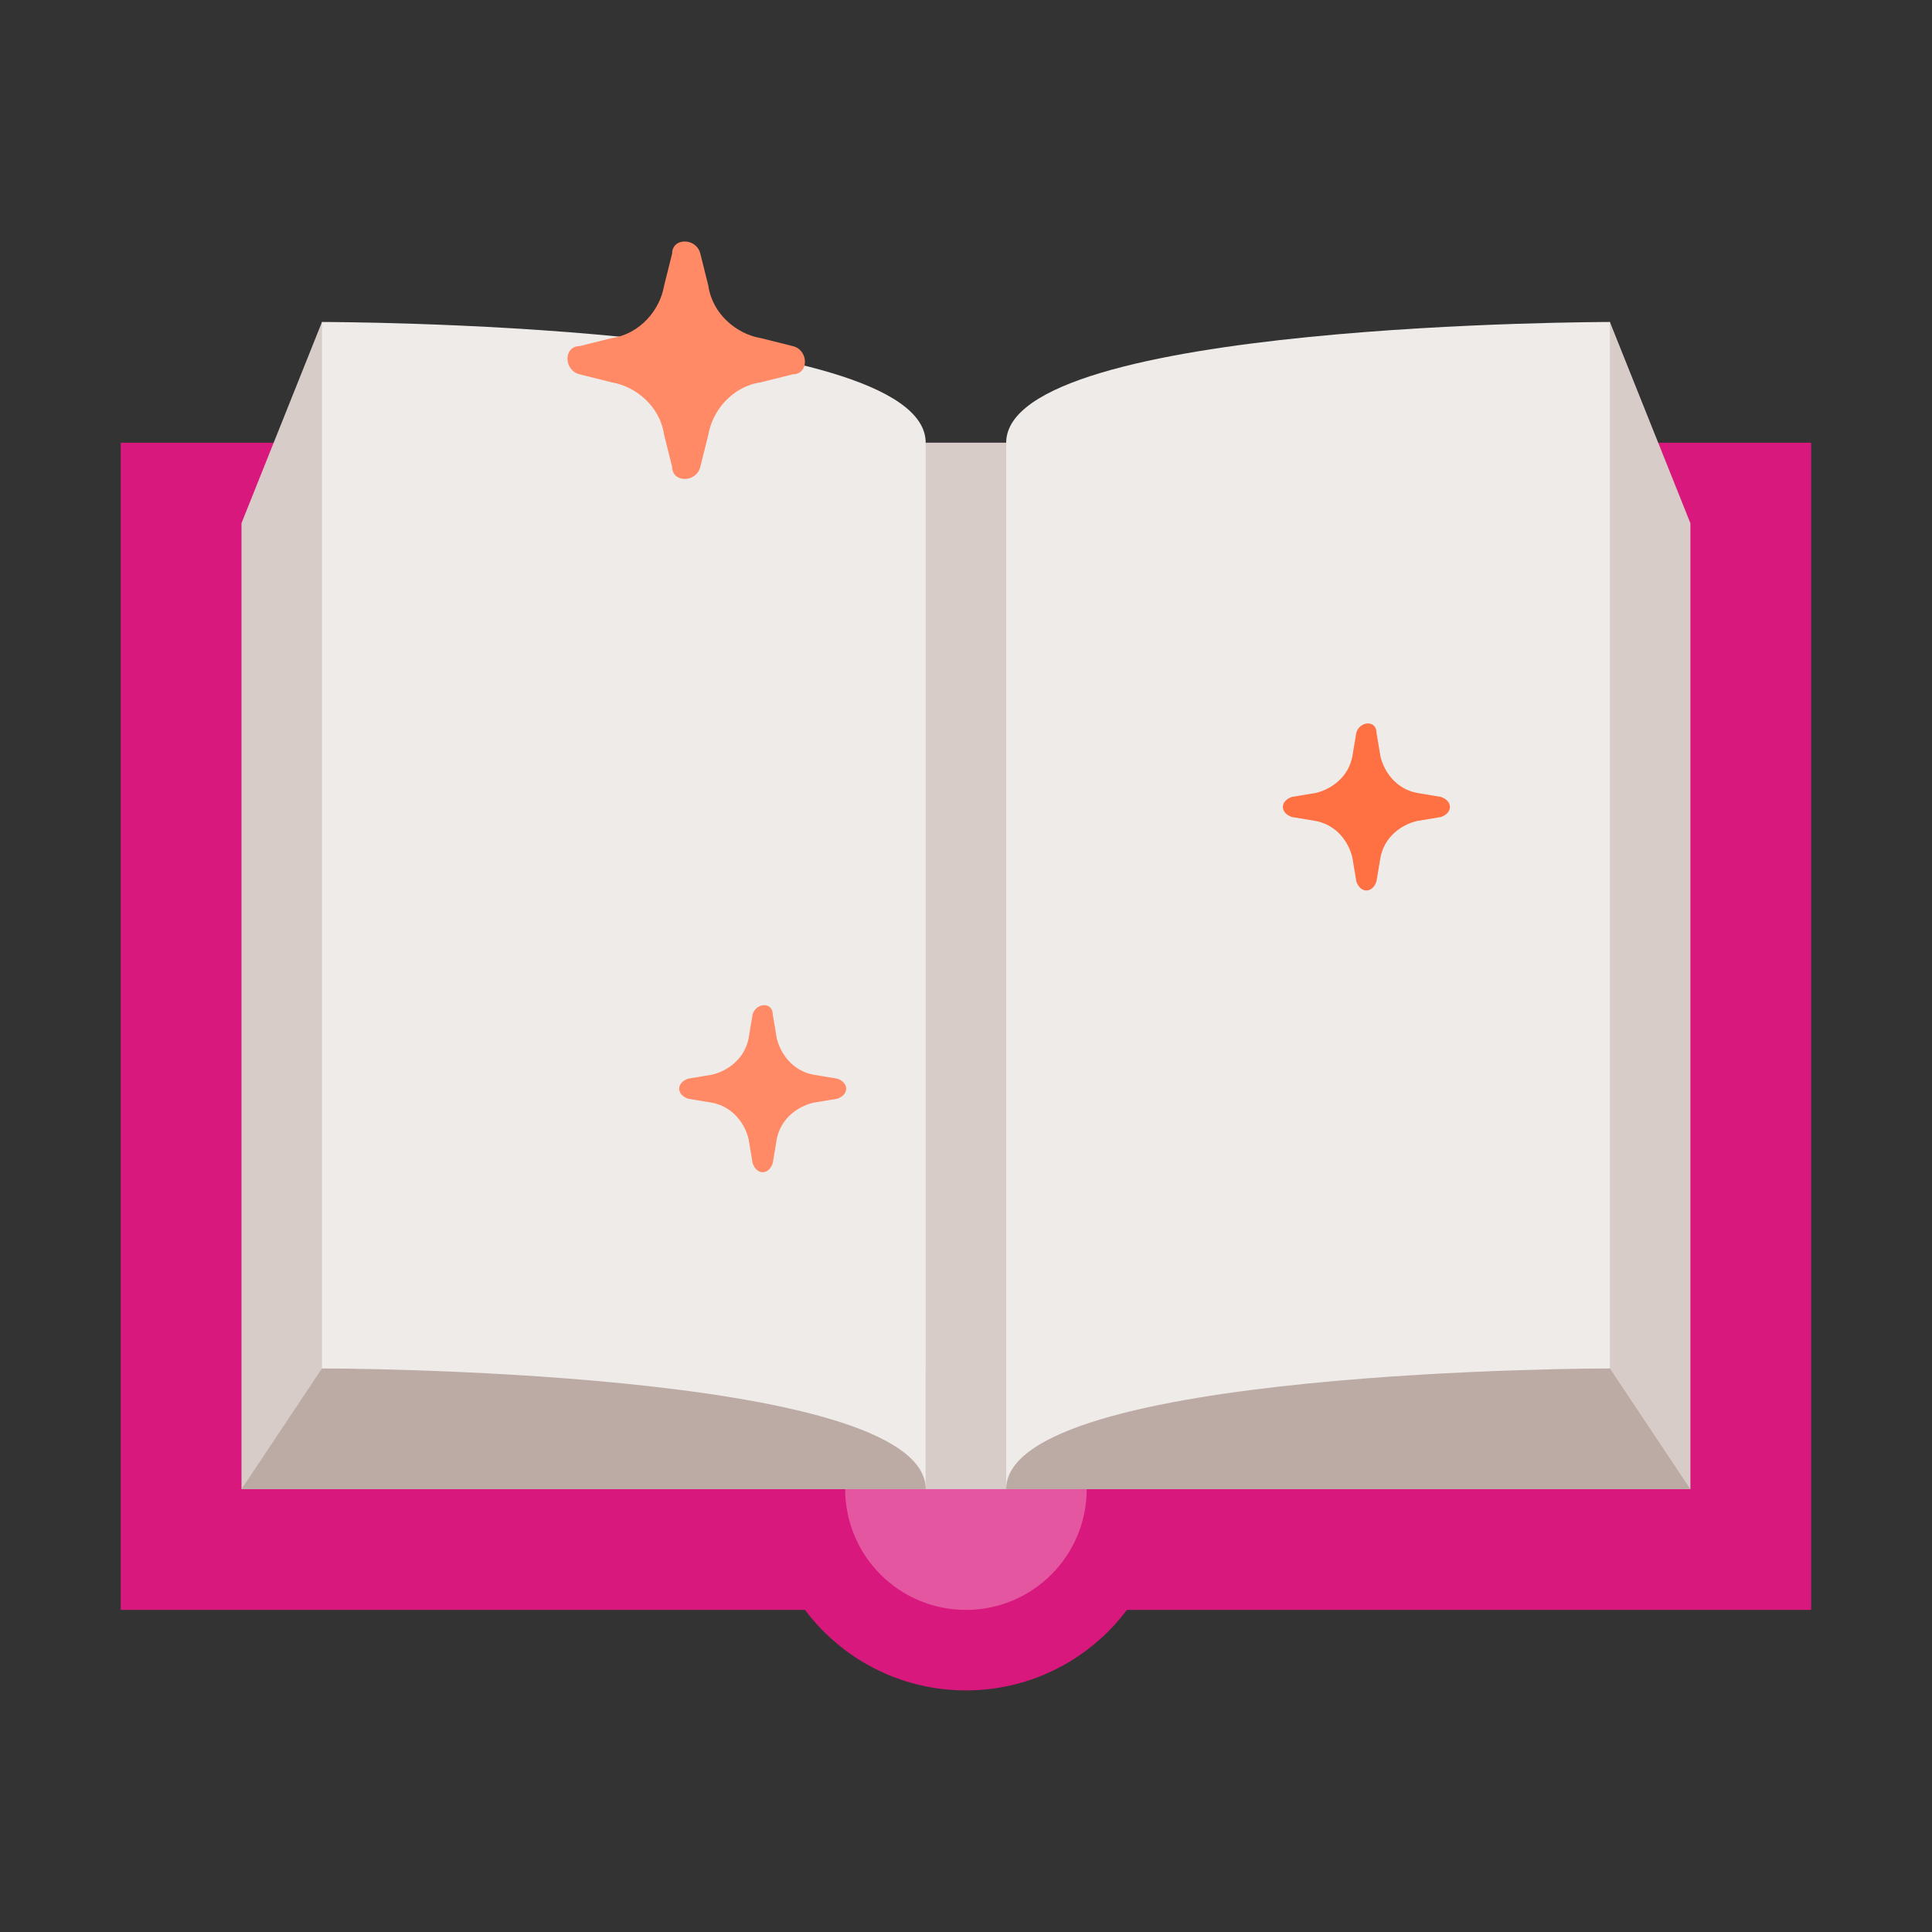 <?xml version="1.0" encoding="UTF-8"?> <svg xmlns="http://www.w3.org/2000/svg" xmlns:xlink="http://www.w3.org/1999/xlink" viewBox="0,0,256,256" width="48px" height="48px"><rect x="0" y="0" width="256" height="256" fill="#333333" stroke="none"/><g fill="none" fill-rule="nonzero" stroke="none" stroke-width="1" stroke-linecap="butt" stroke-linejoin="miter" stroke-miterlimit="10" stroke-dasharray="" stroke-dashoffset="0" font-family="none" font-weight="none" font-size="none" text-anchor="none" style="mix-blend-mode: normal"><g transform="scale(5.333,5.333)"><path d="M3,11h42v29h-42z" fill="#d9187e"></path><path d="M24,32c-2.761,0 -5,2.239 -5,5c0,2.761 2.239,5 5,5c2.761,0 5,-2.239 5,-5c0,-2.761 -2.239,-5 -5,-5z" fill="#d9187e"></path><path d="M24,34c-1.657,0 -3,1.343 -3,3c0,1.657 1.343,3 3,3c1.657,0 3,-1.343 3,-3c0,-1.657 -1.343,-3 -3,-3z" fill="#e556a1"></path><path d="M40,8l-15,3h-2l-15,-3l-2,5v24h36v-24z" fill="#d7ccc8"></path><path d="M8,34h15v3h2v-3h15l2,3h-36z" fill="#bcaaa4"></path><path d="M40,8c0,0 -15,0 -15,3c0,3 0,26 0,26c0,-3 15,-3 15,-3zM8,8c0,0 15,0 15,3c0,3 0,26 0,26c0,-3 -15,-3 -15,-3z" fill="#efebe9"></path><path d="M17.4,6.3l0.2,0.8c0.1,0.7 0.7,1.2 1.3,1.3l0.8,0.2c0.4,0.1 0.4,0.7 0,0.7l-0.8,0.2c-0.7,0.1 -1.2,0.7 -1.3,1.3l-0.2,0.8c-0.1,0.4 -0.7,0.4 -0.7,0l-0.2,-0.8c-0.1,-0.7 -0.7,-1.2 -1.3,-1.3l-0.8,-0.2c-0.4,-0.1 -0.4,-0.7 0,-0.7l0.8,-0.2c0.7,-0.1 1.2,-0.7 1.3,-1.3l0.2,-0.8c0,-0.4 0.6,-0.4 0.7,0z" fill="#ff8a65"></path><path d="M34.2,18.2l0.1,0.6c0.1,0.4 0.4,0.8 0.9,0.9l0.6,0.1c0.3,0.1 0.3,0.4 0,0.5l-0.6,0.1c-0.4,0.1 -0.8,0.4 -0.9,0.9l-0.1,0.6c-0.1,0.3 -0.4,0.3 -0.5,0l-0.1,-0.6c-0.1,-0.4 -0.4,-0.8 -0.9,-0.9l-0.6,-0.1c-0.3,-0.1 -0.3,-0.4 0,-0.5l0.6,-0.1c0.4,-0.1 0.8,-0.4 0.9,-0.9l0.1,-0.6c0.1,-0.3 0.5,-0.3 0.5,0z" fill="#ff7043"></path><path d="M19.2,25.2l0.1,0.6c0.1,0.4 0.4,0.8 0.9,0.9l0.6,0.1c0.3,0.1 0.3,0.4 0,0.5l-0.6,0.1c-0.4,0.1 -0.8,0.4 -0.9,0.9l-0.1,0.6c-0.1,0.3 -0.4,0.3 -0.5,0l-0.1,-0.6c-0.1,-0.4 -0.4,-0.8 -0.9,-0.9l-0.6,-0.1c-0.3,-0.1 -0.3,-0.4 0,-0.5l0.6,-0.1c0.4,-0.1 0.8,-0.4 0.9,-0.9l0.1,-0.6c0.1,-0.3 0.5,-0.3 0.5,0z" fill="#ff8a65"></path></g></g></svg> 